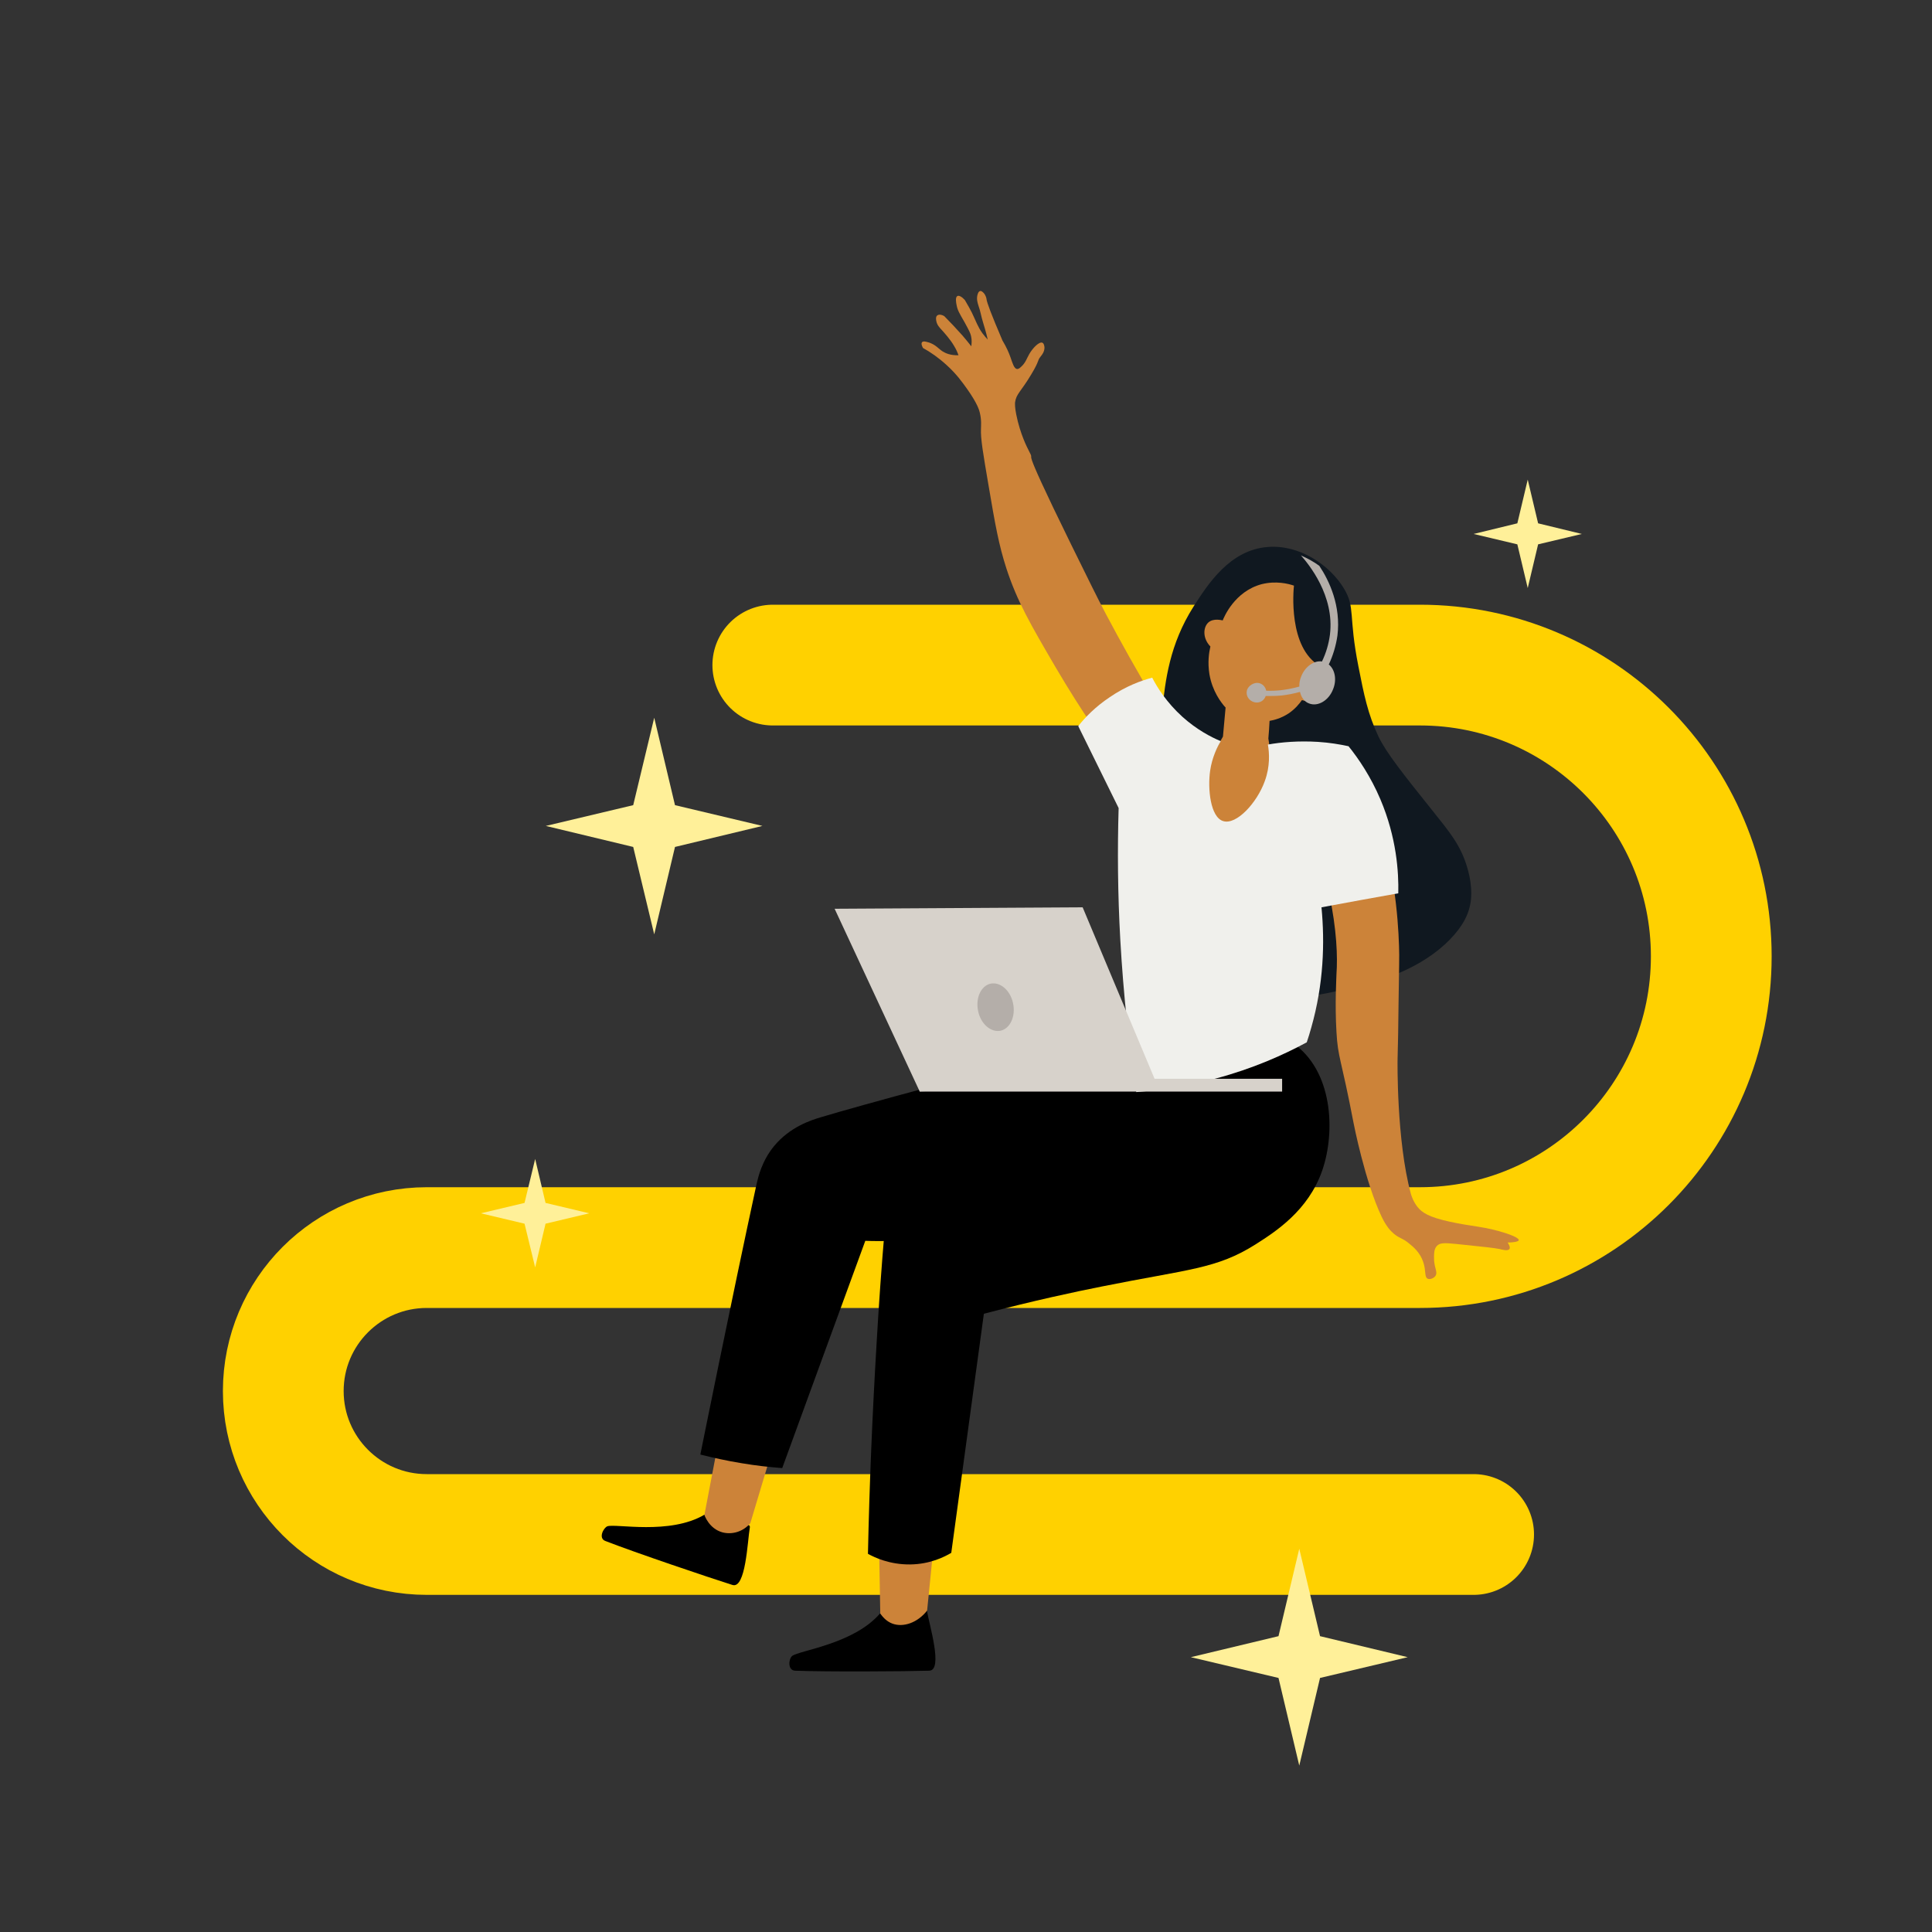 <?xml version="1.0" encoding="UTF-8"?>
<svg xmlns="http://www.w3.org/2000/svg" version="1.1" viewBox="0 0 800 800">
  <rect x="0" y="0" width="800" height="800" fill="#333333" stroke="none"/>
  <defs>
    <style>
      .cls-1 {
        fill: none;
        stroke: #ffd100;
        stroke-linecap: round;
        stroke-miterlimit: 10;
        stroke-width: 50px;
      }

      .cls-2 {
        fill: #b4aea9;
      }

      .cls-3 {
        fill: #fff099;
      }

      .cls-4 {
        fill: #d7d2cb;
      }

      .cls-5 {
        fill: #101820;
      }

      .cls-6 {
        fill: #cc8339;
      }

      .cls-7 {
        fill: #f0f0ec;
      }
    </style>
  </defs>
  <!-- Generator: Adobe Illustrator 28.7.2, SVG Export Plug-In . SVG Version: 1.2.0 Build 154)  -->
  <g>
    <g id="Layer_1">
      <path class="cls-1" d="M610.2,635.4H176.7c-32.8,0-59.4-26.6-59.4-59.4h0c0-32.8,26.6-59.4,59.4-59.4h411.3c66.6,0,120.6-54,120.6-120.6h0c0-66.6-54-120.6-120.6-120.6h-268"/>
      <g>
        <g>
          <g>
            <path d="M364.4,668.1c-10.9,12.7-33.5,15.3-36.4,17.6-1.4,1.1-2,5.9,1.2,6.1,13.1.5,45.7.3,55.6,0,5.8-.2,0-19-1-24.9-.1-.7-1-.9-1.4-.4-.8,1.1-11.7,8.7-18,1.6h0Z"/>
            <path d="M291.7,627.2c-14.4,8.5-36.7,3.6-40.2,4.8-1.6.6-3.9,5-.8,6.1,12.3,4.8,43.1,15.2,52.6,18.2,5.5,1.7,6.2-18,7.2-23.9.1-.7-.6-1.2-1.2-.8-1.1.7-13.9,4.3-17.5-4.3Z"/>
          </g>
          <path class="cls-5" d="M481.2,294.7c1.3-13,3.1-27.9,13-43.5,5.9-9.2,15-23.5,30.7-24.7,13.1-1.1,25.7,7.4,31.6,17.2,4.8,7.9,1.8,11.2,6,32.3,2.3,11.7,3.9,19.7,8.3,29,3.3,6.8,9.9,15.1,23.1,31.6,6.2,7.8,11,13.4,13.7,22.8,2.5,8.6,1.5,13.9,1,16-.8,3.4-2.7,7.9-8.1,13.5-11.8,12.2-28.7,17.1-36.1,18.9-18.9,4.7-42.5,10.6-56.9-2-5-4.3-7.1-9.3-11-22.3-12.1-40.2-18.2-60.3-15.3-88.7h0Z"/>
          <path class="cls-6" d="M507.5,292.9c-.4,4-.7,8-1.1,12.1-1.4,2.4-3.3,5.9-5.1,10.4-3.5,8.7-5.8,14.3-3.5,19.6,1.3,2.9,4.2,6.3,8,7,6.9,1.1,12.7-7.2,14.5-9.7,7.1-10.1,5.7-22,4.9-26.5.2-2.4.4-4.9.5-7.3,1.7-.3,4.7-1,7.9-3.1,2.8-1.9,4.5-4.1,5.5-5.5,1.2.4,3.8.9,6.4-.2,4.1-1.7,6.7-6.5,6.2-12.1-2-.4-3.7-1-5.1-1.8-13.3-7.5-11-31.6-10.8-33.3-2.3-.8-7.4-2.1-13.4-.6-11.2,3-15.6,13.7-16.1,15-.2,0-3.8-1.1-6,.9-2.2,2.1-2.3,6.6.9,9.9-.6,2.5-1.2,6.6-.4,11.5,1.2,7,4.8,11.7,6.6,13.7h0Z"/>
          <path class="cls-6" d="M364,639.6c.2,9.5.3,19,.5,28.5.9,1.3,2.4,3.2,5,4.2,4.6,1.7,10.5-.4,14.4-5.4,1.1-11,2.2-21.9,3.3-32.9-7.7,1.9-15.4,3.8-23.2,5.6h0Z"/>
          <path class="cls-6" d="M451.6,299.4c-3.7-5.5-8.8-13.4-14.5-23.1-10.4-17.8-15.9-27.2-20.4-41-3.1-9.6-4.6-17.9-7.4-34.5-2.2-12.9-3.3-19.3-3.1-23.2,0-1.1.3-3.6-.5-6.8-.2-.9-1-3.7-5-9.4-2.2-3.1-4.6-6.5-8.8-10.3-3.3-3-6.6-5.3-9.7-7-.1-.2-1-1.7-.4-2.4.6-.7,2.3,0,3.1.2,2.7,1,3.6,2.4,5.4,3.6,1.3.8,3.3,1.7,6.6,1.6-.3-.8-.8-2.2-1.8-3.8-1.6-2.8-4.2-5.6-4.9-6.4-1.2-1.3-2.2-2.3-2.5-4-.1-.5-.3-1.6.3-2.2.6-.6,1.8-.5,3,.2,2.5,2.5,5,5.2,7.6,8.1,1.3,1.5,2.5,3,3.6,4.4.1-1,.3-2.5-.1-4.2-.3-1.3-.7-2.1-2.6-5.6-2.3-4-3-5.1-3.4-7.3-.2-.9-.6-3.2.3-3.7.7-.4,1.9.3,3.1,1.6,1.3,2.2,2.3,4,2.9,5.2,1.8,3.7,2.4,5.8,4.4,8.6.9,1.2,1.7,2.1,2.2,2.6-.7-3.1-1.5-5.6-2-7.3-.7-2.2-1-4.4-1.8-6.6-.3-1-.9-2.6-.5-4.4.1-.4.4-1.7,1.2-1.8.6-.1,1.2.6,1.5.9.9,1.1,1.1,2.3,1.1,2.5.2,1.5,1.9,6.1,6.6,17.1,1.7,2.8,2.7,5.2,3.3,6.9.9,2.6,1.5,4.7,2.7,4.9.3,0,.8,0,1.7-.9,1.9-1.7,2.3-3.4,3.4-5.3,1.5-2.6,4.1-5.2,5.4-4.7.8.3.9,1.9.9,2,0,1.7-1,3-1.5,3.6-1.7,2.1-.3,1.4-3.9,7.4-4.4,7.4-6.3,8.1-6.8,11.8,0,.8-.1,1.9.5,4.9,1.6,8.2,4.8,14.2,4.9,14.4,4.4,8.4-6-9.1,17.8,39.4,7.3,14.8,10.9,22.2,14.4,28.8,5.9,11.1,13,24,21.6,38.2-9.3,2.2-18.6,4.5-28,6.7h0Z"/>
          <path class="cls-6" d="M291.7,627.2c1.9-10,3.8-19.9,5.7-29.9,7.5.9,15,1.8,22.5,2.7-3.1,10.2-6.1,20.5-9.2,30.7-2.9,3.5-7.5,4.9-11.6,3.8-5.4-1.5-7.3-6.8-7.4-7.2h0Z"/>
          <path d="M470.3,427.9c-66.2,16.7-114.7,30-130.3,34.7-4.1,1.2-12.9,4-19.5,12-5,6.1-6.5,12.6-7.2,15.6-10.6,48.9-23.3,112.1-23.3,112.1,5.2,1.3,11,2.6,17.2,3.6,5.9,1,11.5,1.6,16.7,2,11.5-31.4,22.9-62.8,34.4-94.1,13.7.5,34.8-.5,58.2-9.5,44-16.9,66.7-50.8,74.2-63.3-6.8-4.4-13.6-8.8-20.5-13.1h0Z"/>
          <path d="M470.6,452c-24.9,11.4-51,24.9-77.7,40.9-9.2,5.5-18,11-26.6,16.6-1.3,15.2-2.4,30.7-3.3,46.4-1.8,30-3,59.1-3.6,87.5,2.7,1.5,9,4.5,17.5,4.4,8.3-.1,14.3-3.2,17-4.8,4.5-33,9-66,13.5-99,20.9-5.5,37.8-9.1,48.9-11.3,35.8-7.2,47.5-7.2,63.7-17.5,8-5.1,21.7-13.8,27.5-30.5,5.7-16.5,4.2-41.6-12.2-52.8-17.4-11.8-47.9-5.5-64.5,20.2h0Z"/>
          <path class="cls-6" d="M550.3,369.5c3.3,15.8,3.6,26.7,3.1,33.9,0,1.4-.7,12.1,0,23.9.6,10.9,1.9,10.6,7.1,37.8,0,0,4.7,24.2,11.6,38.7,1.9,4,3.7,5.9,5,7,2.6,2.2,3.7,1.8,6.5,4.2,1.5,1.2,4.4,3.6,5.7,7.5,1.3,3.7.4,6.3,1.9,7,1,.4,2.5-.2,3.2-1.2,1.1-1.7-.7-3.4-.6-7.6,0-1.6,0-3.6,1.2-4.8,1.2-1.3,3-1.3,8-.8,10.8,1.1,16.2,1.7,18,2.1,1.1.3,3.4.9,4,0,.5-.6-.2-1.9-.7-2.7,2,0,4.5-.3,4.6-1,0-.3-.4-1.2-5.2-2.8-8.8-2.9-14.3-2.8-23.3-4.8-8.8-1.9-11.6-3.8-13.5-6.2-1.7-2.2-2.4-4.4-2.7-5.4-6-22.2-5.5-55.4-5.5-55.4.2-10,.3-10.6.4-22.9.2-16,.4-19.3.2-24.4-.2-5.9-.7-14.5-2.3-25-8.9,1-17.8,2-26.7,3.1h0Z"/>
          <path class="cls-7" d="M446.6,300.5c2.7-3.4,6.9-7.8,12.9-11.8,6.7-4.6,13.1-6.9,17.6-8.1,2.1,4.1,6,10.3,12.5,16.2,5.9,5.3,11.8,8.4,15.9,10.1-1.5,2.5-3.6,6.7-4.4,12.2-1.1,7.5.1,19.3,5.4,20.9,5.5,1.7,14-7.6,17.2-16.5,2.3-6.2,1.9-11.9,1.3-15.2,5.6-1,12.7-1.6,20.8-1.1,4.7.3,8.9,1,12.6,1.8,4.2,5.2,9.2,12.6,13.2,22,6.7,15.8,7.6,30.1,7.4,38.9-10.6,1.9-21.2,3.8-31.8,5.8,1.4,14.7.9,31.7-4.2,49.7-.6,2.1-1.2,4.2-1.9,6.2-9.6,5.2-22.3,10.9-37.7,15-12.4,3.3-23.6,4.9-32.9,5.6-3-19.1-5.3-40.1-6.6-62.9-1.1-19.5-1.2-37.7-.7-54.7-5.6-11.3-11.1-22.6-16.7-33.9h0Z"/>
        </g>
        <g>
          <rect class="cls-4" x="380.8" y="446.7" width="150.1" height="5.3"/>
          <path class="cls-4" d="M479.3,449.6c-10.3-24.6-20.7-49.3-31-73.9-34.2.2-68.5.4-102.7.6,11.7,25.2,23.5,50.4,35.2,75.6,32.9-.8,65.7-1.5,98.6-2.3h0Z"/>
          <path class="cls-2" d="M405,418.6c1.1,5.4,5.3,9,9.3,8.2,4-.9,6.3-5.9,5.2-11.3-1.1-5.4-5.3-9-9.3-8.2-4,.9-6.3,5.9-5.2,11.3Z"/>
        </g>
      </g>
      <g>
        <polygon class="cls-3" points="546.6 694.8 538 731.1 529.4 694.8 493.1 686.2 529.4 677.5 538 641.3 546.6 677.5 582.9 686.2 546.6 694.8"/>
        <polygon class="cls-3" points="279.5 350.7 270.9 386.9 262.2 350.7 226 342 262.2 333.4 270.9 297.2 279.5 333.4 315.7 342 279.5 350.7"/>
        <polygon class="cls-3" points="636.9 225.4 632.6 243.5 628.3 225.4 610.2 221.1 628.3 216.7 632.6 198.6 636.9 216.7 655 221.1 636.9 225.4"/>
        <polygon class="cls-3" points="225.9 506.7 221.6 524.8 217.2 506.7 199.1 502.4 217.2 498.1 221.6 479.9 225.9 498.1 244 502.4 225.9 506.7"/>
      </g>
      <path class="cls-2" d="M550.2,275.2c1.8-3.8,3-7.9,3.6-12,1.5-12.3-3.3-22.6-7.5-28.9-2.3-1.7-4.9-3.1-7.6-4.3,3.1,3.5,14,16.6,12,32.8-.5,3.8-1.6,7.6-3.3,11.1-3.3-.5-7,2.1-8.6,6.2-.6,1.4-.8,2.8-.8,4.2-2.5.7-5.1,1.2-7.6,1.5-2,.2-4.1.3-6.1.2-.3-1.6-1.5-2.9-3.2-3.2s-4.3,1-4.8,3.2,1,4.3,3.2,4.8,4-.8,4.6-2.6c2.2,0,4.4,0,6.5-.2,2.6-.3,5.2-.8,7.7-1.5.5,2.2,1.8,4.1,3.8,4.8,3.6,1.4,8.1-1.2,9.9-5.9,1.6-3.9.8-8.1-1.7-10.2Z"/>
    </g>
  </g>
</svg>